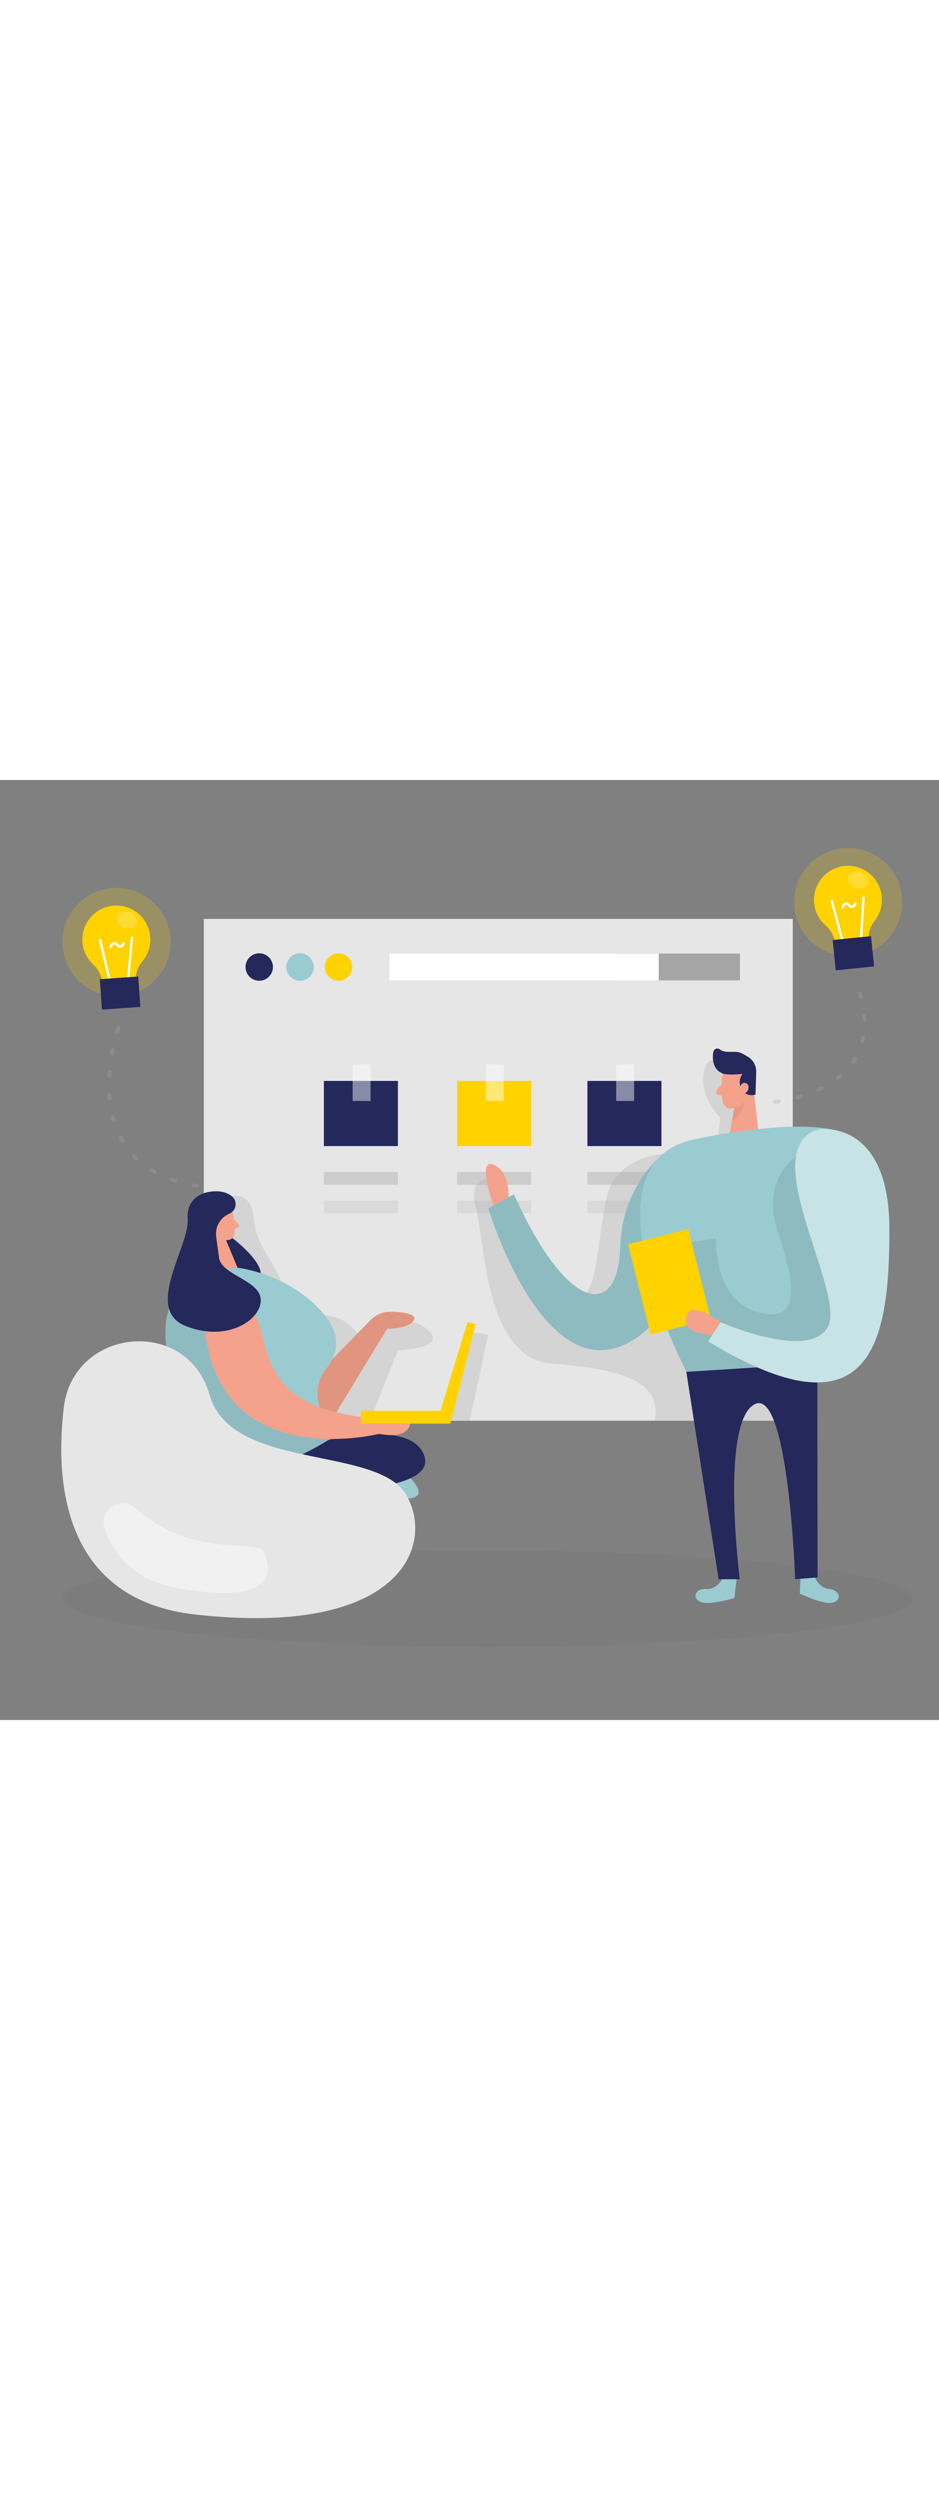 <svg id="_0113_brainstorming" xmlns="http://www.w3.org/2000/svg" viewBox="0 0 500 500" data-imageid="brainstorming-49" imageName="Brainstorming" class="illustrations_image" style="width: 188px;"><rect x="0" y="0" width="500" height="500" fill="#808080" stroke="none"/><defs><style>.cls-1_brainstorming-49{opacity:.45;}.cls-1_brainstorming-49,.cls-2_brainstorming-49,.cls-3_brainstorming-49,.cls-4_brainstorming-49{fill:#fff;}.cls-5_brainstorming-49{fill:#f4a28c;}.cls-6_brainstorming-49,.cls-7_brainstorming-49,.cls-8_brainstorming-49,.cls-9_brainstorming-49{fill:#a5a5a5;}.cls-10_brainstorming-49{fill:#000001;opacity:.03;}.cls-7_brainstorming-49{opacity:.39;}.cls-3_brainstorming-49{opacity:.21;}.cls-8_brainstorming-49{opacity:.18;}.cls-11_brainstorming-49{opacity:.08;}.cls-12_brainstorming-49{fill:#e6e6e6;}.cls-9_brainstorming-49{opacity:.32;}.cls-13_brainstorming-49{opacity:.2;}.cls-13_brainstorming-49,.cls-14_brainstorming-49{fill:#ffd200;}.cls-15_brainstorming-49{fill:#ce8172;opacity:.31;}.cls-4_brainstorming-49{opacity:.46;}.cls-16_brainstorming-49{fill:#24285b;}.cls-17_brainstorming-49{fill:#68e1fd;}</style></defs><g id="board_brainstorming-49"><rect class="cls-12_brainstorming-49" x="108.53" y="73.89" width="313.6" height="266.93"/><path class="cls-11_brainstorming-49" d="m379.58,149.19s-5.25-.49-5.13,10.88c.12,11.37,9.13,19.48,9.13,19.48l-2.31,20.63s-51.72-11.86-58.61,23.5c-6.89,35.36-3.57,61.07-26.36,49.14-22.79-11.93-33.18-60.94-33.18-60.94,0,0-14.67-1.73-9.81,15.21s4.46,80.38,40.15,83.33c35.69,2.95,59.21,8.36,55.15,30.4h76.71v-79.12l-29.24-84.29-3.07-22.15-13.43-6.06Z"/><path class="cls-11_brainstorming-49" d="m123.39,221.36s10.58-3.22,11.95,12.7,13.66,24.56,17.3,41.41c3.64,16.84,28.38-1.13,39.91,23.11,0,0,19.36-18.1,33.88-7.17,14.52,10.93-14.55,11.93-14.55,11.93l-12.8,32.18,38.24.5,12.29-42.5,10.39,1.59-9.93,45.72-111.21-1.88-15.46-70.4-8.29-25.67,8.29-21.51Z"/><rect class="cls-7_brainstorming-49" x="243.42" y="208.47" width="39.42" height="6.83"/><rect class="cls-8_brainstorming-49" x="243.42" y="223.68" width="39.42" height="6.83"/><rect class="cls-7_brainstorming-49" x="312.79" y="208.47" width="39.42" height="6.83"/><rect class="cls-8_brainstorming-49" x="312.79" y="223.68" width="39.42" height="6.83"/><rect class="cls-14_brainstorming-49" x="243.42" y="160.07" width="39.42" height="34.66"/><rect class="cls-4_brainstorming-49" x="258.74" y="151.39" width="9.53" height="19.35"/><rect class="cls-16_brainstorming-49" x="172.46" y="160.07" width="39.42" height="34.66"/><rect class="cls-4_brainstorming-49" x="187.78" y="151.39" width="9.53" height="19.35"/><rect class="cls-16_brainstorming-49" x="312.79" y="160.07" width="39.42" height="34.66"/><rect class="cls-4_brainstorming-49" x="328.11" y="151.39" width="9.53" height="19.35"/><rect class="cls-7_brainstorming-49" x="172.46" y="208.47" width="39.42" height="6.83"/><rect class="cls-8_brainstorming-49" x="172.46" y="223.68" width="39.42" height="6.83"/><rect class="cls-6_brainstorming-49" x="327.92" y="92.34" width="66.1" height="14.25"/><rect class="cls-2_brainstorming-49" x="207.35" y="92.36" width="143.41" height="14.25"/><circle class="cls-16_brainstorming-49" cx="138.04" cy="99.48" r="7.3"/><circle class="cls-17_brainstorming-49 targetColor" cx="159.77" cy="99.48" r="7.3" style="fill: rgb(154, 203, 208);"/><circle class="cls-14_brainstorming-49" cx="180.25" cy="99.48" r="7.3"/></g><ellipse id="sd_brainstorming-49" class="cls-10_brainstorming-49" cx="259.71" cy="435.52" rx="226.23" ry="25.63"/><g id="girl_brainstorming-49"><path class="cls-5_brainstorming-49" d="m172.92,346.56l33.15-54.6s12.38,0,14.42-5.01c1.28-3.13-6.41-3.95-12.35-4.12-4.04-.12-7.95,1.5-10.78,4.39l-40.83,41.8s-7.97,25.01,16.39,17.53Z"/><path class="cls-11_brainstorming-49" d="m172.92,346.56l33.15-54.6s12.38,0,14.42-5.01c1.28-3.13-6.41-3.95-12.35-4.12-4.04-.12-7.95,1.5-10.78,4.39l-40.83,41.8s-7.97,25.01,16.39,17.53Z"/><path class="cls-17_brainstorming-49 targetColor" d="m218.53,371.42s11.94,11.25-3.53,10.8-9.78-12.49,3.53-10.8Z" style="fill: rgb(154, 203, 208);"/><path class="cls-16_brainstorming-49" d="m123.74,243.66s23.13,17.3,12.22,23.97c-10.9,6.67-19.32-25.59-19.32-25.59l7.1,1.62Z"/><path class="cls-5_brainstorming-49" d="m123.63,228.9s1.74,7.34,1.21,12.46c-.21,2.08-2.1,3.61-4.18,3.37-2.58-.3-5.98-1.46-7.38-5.28l-3.18-6.19s-1.86-3.95,1.9-7.59c3.76-3.64,10.8-1.3,11.63,3.22Z"/><polygon class="cls-5_brainstorming-49" points="110.72 237.1 113.03 261.7 126.5 259.45 119.4 242.45 110.72 237.1"/><path class="cls-5_brainstorming-49" d="m116.64,236.45s-.48-2.86-2.6-2.33c-2.13.54-1.46,4.68,1.53,4.64l1.07-2.31Z"/><path class="cls-5_brainstorming-49" d="m124.48,233.58l2.5,2.57c.62.63.36,1.7-.47,1.98l-2.77.96.75-5.51Z"/><path class="cls-16_brainstorming-49" d="m174.01,351.29s46.05-11.68,52.06,8.68c6.01,20.36-64.41,18.35-64.41,18.35l-16.02-12.68,28.37-14.35Z"/><path class="cls-17_brainstorming-49 targetColor" d="m126.5,259.45s26.82,2.73,45.5,24.09c11.1,12.68,6.9,23.25,1.66,29.74-4.5,5.57-5.69,13.14-3.5,19.96l5.55,17.31s-29.65,19.1-48.38,17.1c-18.73-2-77.7-105.24-.83-108.19Z" style="fill: rgb(154, 203, 208);"/><path class="cls-11_brainstorming-49" d="m89.99,281.16s-3.32,10.18-1.52,20c1.8,9.82,11.1,75.13,72.57,57.5l14.67-8.11-15.57-13.16-29.82-31.18-13.04-25.04h-27.3Z"/><path class="cls-12_brainstorming-49" d="m111.05,325.27c-13.18-39.93-72.03-33.38-77.06,8.36s.7,102.57,70.07,110.28c110.35,12.27,127.71-37.57,112.13-63.82s-93-12.46-104.57-52.95c-.18-.63-.37-1.26-.57-1.87Z"/><path class="cls-5_brainstorming-49" d="m202.04,347.77s15.38,3.73,16.49-6.06l-16.8-.89.3,6.95Z"/><path class="cls-5_brainstorming-49" d="m108.54,282.28c-.17-9.25,10.18-15.2,17.89-10.11,5.27,3.48,10.48,10.66,13.61,24.76,6.12,27.57,21.38,39.43,62,43v7.84s-91.86,23.35-93.5-65.49Z"/><path class="cls-16_brainstorming-49" d="m122.1,230.69h0c3.82-1.62,4.56-6.78,1.29-9.33-.75-.59-1.65-1.12-2.71-1.57-6.41-2.67-21.76-.8-20.76,13.79,1,14.58-23.33,47.73-1.33,56.74,21.99,9.01,40.27-2.89,40.27-13.57s-20.85-13.24-22.22-22.58c-.56-3.81-1.09-7.85-1.53-11.3-.66-5.17,2.2-10.14,7-12.18Z"/><rect class="cls-14_brainstorming-49" x="192.17" y="335.52" width="47.61" height="6.85"/><polygon class="cls-14_brainstorming-49" points="233.52 338.94 248.9 288.43 253.32 289.42 239.78 342.36 233.52 338.94"/><path class="cls-1_brainstorming-49" d="m72.3,387.4c-7.76-7.08-19.92.67-16.56,10.63,4.74,14.08,15.67,27.89,39.67,31.98,53.9,9.17,48.64-10.77,45.17-19.48-2.84-7.1-38.54,3.98-68.27-23.13Z"/></g><g id="boy_brainstorming-49"><path class="cls-5_brainstorming-49" d="m270.78,221.95s.85-13.9-8.07-17.39c-8.92-3.49,0,21.8,0,21.8l8.07-4.41Z"/><g id="boy-2_brainstorming-49"><path class="cls-17_brainstorming-49 targetColor" d="m373.72,204.08c-6.7-7.85-18.87-7.85-25.83-.23-7.87,8.62-17.01,23.2-17.66,44.83-1.16,38.47-28.33,34.65-56.56-28.31l-13.67,7.47s37.4,124.36,94.56,53.84c34.79-42.93,29.02-66.07,19.17-77.61Z" style="fill: rgb(154, 203, 208);"/><path class="cls-11_brainstorming-49" d="m367.81,198.62c-4.7-3.43-11.1-3.13-15.42.76-8.37,7.54-21.38,23.34-22.16,49.3-1.16,38.47-28.33,34.65-56.56-28.31l-13.67,7.47s37.4,124.36,94.56,53.84c41.53-51.24,25.26-74.29,13.25-83.06Z"/><path class="cls-5_brainstorming-49" d="m384.75,156.08s-1.18,8.98.07,15.04c.51,2.46,2.95,4.06,5.4,3.52,3.04-.67,6.96-2.47,8.18-7.21l3.05-7.78s1.74-4.94-3.2-8.84c-4.94-3.89-13.07-.24-13.51,5.26Z"/><polygon class="cls-5_brainstorming-49" points="400.91 161.07 404.27 190.56 387.89 191.25 392.02 169.51 400.91 161.07"/><path class="cls-16_brainstorming-49" d="m386.98,156.55c1.58.15,4.48.27,8.37-.27,0,0-3,3.82-.37,8.28,2.64,4.46,7.31,2.78,7.31,2.78l.37-11.63c.21-3.39-1.43-6.63-4.31-8.43-1.18-.73-2.48-1.47-3.8-2.07-3.29-1.49-8.29.52-11.19-1.87-1.27-1.05-3.21-.34-3.52,1.28-.68,3.51-.29,9.11,4.4,11.25.86.39,1.79.58,2.73.68Z"/><path class="cls-5_brainstorming-49" d="m394.02,164.25s.22-3.48,2.83-3.1c2.61.38,2.32,5.42-1.26,5.73l-1.57-2.63Z"/><path class="cls-5_brainstorming-49" d="m384.3,161.77l-2.67,3.37c-.66.83-.23,2.07.81,2.31l3.43.8-1.56-6.49Z"/><path class="cls-15_brainstorming-49" d="m390.91,174.23s3.05-.48,5.44-2.92c0,0-.47,5.41-6.67,10.5l1.23-7.58Z"/><path class="cls-17_brainstorming-49 targetColor" d="m370.98,190.9s60.88-13.63,82.68-1.4c21.8,12.23-21,127.44-21,127.44l-67.22-2.13s-58.81-112.21,5.53-123.91Z" style="fill: rgb(154, 203, 208);"/><path class="cls-17_brainstorming-49 targetColor" d="m384.57,425.11s-3.13,5.64-8.62,5.22c-5.49-.42-7.77,4.64-3.12,6.81,4.64,2.17,18.22-2.04,18.22-2.04l1.17-9.99h-7.64Z" style="fill: rgb(154, 203, 208);"/><path class="cls-17_brainstorming-49 targetColor" d="m433.82,423.87s2.23,6.05,7.72,6.47c5.49.42,6.97,5.77,2.05,7.21-4.92,1.44-17.69-4.8-17.69-4.8l.37-10.05,7.55,1.17Z" style="fill: rgb(154, 203, 208);"/><path class="cls-11_brainstorming-49" d="m423.84,200.18s-19.23,12.46-9.44,40.92c9.79,28.45,11.38,48.87-11.72,41.74-23.1-7.14-21.4-39-21.4-39l-23.55,3.64-2.27,45.22,10,22.12,58.39-3.67,23.79-6.08,8.88-29.82-16.16-50.53-16.51-24.53Z"/><path class="cls-16_brainstorming-49" d="m365.45,314.81l17.19,110.31h11.24s-10.41-82.96,7.77-92.97c18.18-10.02,21.76,92.97,21.76,92.97l11.92-.96-.13-113.73-69.76,4.38Z"/><path class="cls-17_brainstorming-49 targetColor" d="m435.71,185.87s37.87-6.38,37.87,53.22-9.1,112.63-96.51,59.48l6.64-10.15s47.07,20.73,57.09,2.52c10.02-18.21-39.33-94.96-5.1-105.07Z" style="fill: rgb(154, 203, 208);"/><path class="cls-4_brainstorming-49" d="m435.71,185.87s37.87-6.38,37.87,53.22-9.1,112.63-96.51,59.48l6.64-10.15s47.07,20.73,57.09,2.52c10.02-18.21-39.33-94.96-5.1-105.07Z"/><rect class="cls-14_brainstorming-49" x="339.95" y="242.17" width="33.06" height="49.49" transform="translate(-54.35 95.03) rotate(-14.12)"/><path class="cls-5_brainstorming-49" d="m383.71,288.43s-15.77-12.5-18.27-2.94c-2.49,9.56,13.89,9.62,13.89,9.62l4.37-6.67Z"/></g></g><g id="lamp_2_brainstorming-49"><circle class="cls-13_brainstorming-49" cx="451.64" cy="64.95" r="28.81"/><path class="cls-14_brainstorming-49" d="m469.52,61.9c-1.02-10.04-10.06-17.32-20.11-16.14-9.6,1.12-16.7,9.74-15.95,19.37.39,5.01,2.77,9.36,6.29,12.37,2.85,2.44,4.58,5.94,4.96,9.67l.06.62,17.83-1.82-.05-.46c-.39-3.8.8-7.56,3.17-10.56,2.81-3.56,4.29-8.18,3.8-13.05Z"/><path class="cls-2_brainstorming-49" d="m449.04,87.38c-.3.03-.59-.16-.67-.46l-6.09-22.41c-.09-.34.11-.68.44-.77.34-.09.68.11.77.44l6.09,22.41c.09.34-.11.68-.44.77-.03,0-.07.02-.1.02Z"/><path class="cls-2_brainstorming-49" d="m458.43,86.42s-.07,0-.1,0c-.35-.02-.61-.32-.59-.67l1.44-23.17c.02-.35.32-.61.67-.59.35.02.61.32.59.67l-1.44,23.17c-.02.31-.26.56-.56.59Z"/><rect class="cls-16_brainstorming-49" x="444.15" y="84.04" width="20.51" height="16.19" transform="translate(-7 46.57) rotate(-5.82)"/><path class="cls-2_brainstorming-49" d="m453.82,68.01c-.79.08-1.61-.32-2.43-1.19-.34-.36-.65-.51-.91-.46-.6.12-1.19,1.17-1.38,1.66-.13.32-.49.49-.81.36-.32-.13-.49-.49-.36-.81.09-.22.87-2.16,2.31-2.44.49-.1,1.25-.03,2.06.83.39.42.96.89,1.47.79.57-.12,1-.97,1.11-1.26.12-.33.48-.5.81-.38.33.12.5.48.38.8-.06.18-.67,1.78-2.03,2.07-.07.02-.14.03-.21.03Z"/><ellipse class="cls-3_brainstorming-49" cx="456.81" cy="53.21" rx="4.4" ry="5.63" transform="translate(267.82 472.48) rotate(-72.38)"/><path class="cls-9_brainstorming-49" d="m412.7,172.2c-.51,0-.95-.39-1-.92-.05-.55.36-1.03.91-1.08.02,0,.72-.06,1.95-.23.54-.08,1.05.3,1.13.85s-.3,1.05-.85,1.13c-1.31.18-2.06.25-2.06.25-.03,0-.06,0-.08,0Zm11.82-2.29c-.44,0-.84-.29-.96-.74-.15-.53.17-1.08.7-1.23.62-.17,1.25-.35,1.9-.55.53-.16,1.09.14,1.25.67.16.53-.14,1.09-.67,1.25-.66.2-1.31.39-1.95.56-.09.02-.18.04-.27.04Zm11.29-4.1c-.38,0-.74-.21-.91-.58-.23-.5-.01-1.1.49-1.33.59-.27,1.18-.56,1.77-.86.49-.25,1.1-.05,1.34.44.25.49.05,1.09-.44,1.34-.61.31-1.22.6-1.83.89-.14.06-.28.09-.42.09Zm10.26-6.18c-.3,0-.59-.13-.79-.39-.34-.44-.26-1.06.17-1.4.51-.4,1.02-.81,1.51-1.23.42-.36,1.05-.31,1.41.11.36.42.31,1.05-.11,1.41-.52.45-1.05.88-1.58,1.29-.18.14-.4.21-.61.21Zm8.23-8.65c-.19,0-.39-.06-.56-.17-.46-.31-.57-.93-.26-1.39.36-.53.71-1.07,1.05-1.63.28-.47.9-.63,1.37-.34.47.29.63.9.34,1.37-.36.59-.72,1.17-1.11,1.73-.19.28-.51.44-.83.44Zm4.9-10.86c-.08,0-.17,0-.25-.03-.54-.14-.86-.68-.72-1.22.16-.62.3-1.25.43-1.89.11-.54.63-.9,1.17-.79.54.11.9.63.79,1.17-.13.68-.28,1.35-.45,2-.12.45-.52.75-.97.75Zm1.12-11.88c-.53,0-.97-.42-1-.95-.03-.64-.07-1.29-.13-1.96-.05-.55.36-1.03.91-1.08.54-.05,1.03.36,1.08.91.06.69.1,1.37.13,2.03.03.55-.4,1.02-.95,1.05-.02,0-.03,0-.05,0Zm-1.86-11.83c-.45,0-.85-.3-.97-.75-.16-.63-.33-1.26-.52-1.9-.15-.53.15-1.08.68-1.24.54-.15,1.09.15,1.24.68.19.66.37,1.31.54,1.96.14.53-.18,1.08-.72,1.22-.08.02-.17.03-.25.03Z"/></g><g id="lamp_1_brainstorming-49"><circle class="cls-13_brainstorming-49" cx="62.05" cy="86.19" r="28.81"/><path class="cls-14_brainstorming-49" d="m80.01,83.6c-.71-10.06-9.51-17.63-19.59-16.77-9.63.82-16.99,9.21-16.55,18.86.23,5.02,2.47,9.44,5.89,12.56,2.77,2.52,4.39,6.08,4.65,9.82l.04.62,17.88-1.25-.03-.46c-.27-3.81,1.04-7.53,3.5-10.45,2.92-3.47,4.55-8.04,4.21-12.92Z"/><path class="cls-2_brainstorming-49" d="m58.73,108.41c-.3.02-.58-.18-.66-.48l-5.38-22.59c-.08-.34.13-.68.47-.76.34-.08.68.13.76.47l5.38,22.59c.08.34-.13.68-.47.76-.03,0-.07.01-.1.02Z"/><path class="cls-2_brainstorming-49" d="m68.15,107.75s-.07,0-.1,0c-.35-.03-.6-.34-.57-.69l2.17-23.12c.03-.35.34-.6.69-.57.35.03.6.34.57.69l-2.17,23.12c-.03.31-.28.55-.58.57Z"/><rect class="cls-16_brainstorming-49" x="53.69" y="105.24" width="20.51" height="16.19" transform="translate(-7.77 4.75) rotate(-4.01)"/><path class="cls-2_brainstorming-49" d="m64.12,89.2c-.8.06-1.6-.37-2.39-1.26-.33-.37-.63-.53-.89-.49-.61.1-1.23,1.13-1.43,1.62-.14.32-.5.47-.83.33-.32-.14-.47-.51-.33-.83.09-.22.94-2.13,2.39-2.37.5-.08,1.25,0,2.04.89.38.43.93.92,1.44.83.58-.1,1.03-.94,1.15-1.22.13-.32.49-.48.82-.35.32.13.48.49.36.81-.07.18-.72,1.76-2.09,2-.07.01-.14.02-.21.03Z"/><ellipse class="cls-3_brainstorming-49" cx="67.59" cy="74.51" rx="4.4" ry="5.63" transform="translate(-25.16 113.45) rotate(-70.57)"/><path class="cls-9_brainstorming-49" d="m104.97,216.9c-.05,0-.1,0-.15-.01-.67-.1-1.34-.22-1.99-.33-.54-.1-.91-.62-.81-1.16.1-.54.61-.91,1.16-.81.64.11,1.29.22,1.95.32.55.08.92.6.83,1.14-.08.49-.5.85-.99.85Zm-11.67-2.68c-.1,0-.2-.02-.3-.05-.65-.21-1.29-.42-1.93-.64-.52-.18-.8-.75-.62-1.27.18-.52.75-.8,1.27-.62.61.21,1.23.42,1.87.62.53.17.82.73.65,1.25-.13.43-.53.7-.95.7Zm-11.01-4.69c-.17,0-.33-.04-.49-.13-.6-.33-1.19-.68-1.76-1.03-.47-.29-.62-.9-.33-1.37.29-.47.9-.62,1.38-.33.55.34,1.11.67,1.69.99.48.27.65.88.38,1.36-.18.33-.52.51-.87.51Zm-9.63-7.08c-.25,0-.5-.09-.69-.28-.49-.48-.97-.96-1.44-1.45-.38-.4-.36-1.03.04-1.41.4-.38,1.03-.36,1.41.04.44.47.9.93,1.38,1.39.4.38.41,1.02.03,1.41-.2.2-.46.31-.72.31Zm-7.38-9.4c-.34,0-.68-.18-.87-.5-.34-.59-.67-1.18-.99-1.78-.26-.49-.07-1.09.42-1.35.49-.26,1.09-.07,1.35.42.3.58.62,1.15.95,1.71.28.48.12,1.09-.36,1.37-.16.09-.33.14-.5.14Zm-4.68-11.01c-.43,0-.83-.28-.96-.72-.19-.65-.37-1.31-.54-1.97-.13-.54.19-1.08.72-1.21.54-.13,1.08.19,1.21.72.16.63.33,1.26.52,1.89.16.53-.15,1.09-.68,1.24-.09.03-.19.04-.28.04Zm-2.18-11.79c-.51,0-.95-.39-1-.91-.06-.68-.11-1.35-.16-2.02-.04-.55.38-1.03.93-1.06.54-.03,1.03.38,1.06.93.04.65.09,1.31.15,1.97.05.55-.35,1.04-.9,1.09-.03,0-.06,0-.09,0Zm-.16-11.99s-.04,0-.06,0c-.55-.03-.97-.5-.94-1.06.04-.68.08-1.35.14-2.02.04-.55.54-.96,1.08-.92.55.04.96.52.92,1.08-.05.65-.1,1.31-.13,1.97-.03.53-.47.94-1,.94Zm1.42-11.91c-.06,0-.12,0-.18-.02-.54-.1-.91-.62-.81-1.16.12-.68.25-1.34.37-1.99.11-.54.64-.89,1.17-.79.54.11.89.63.79,1.18-.12.63-.25,1.28-.37,1.95-.09.48-.51.82-.98.82Zm2.78-11.68c-.1,0-.19-.01-.29-.04-.53-.16-.83-.72-.67-1.25.38-1.26.63-1.95.63-1.95.18-.52.75-.79,1.28-.61.52.19.79.76.61,1.28,0,.01-.24.67-.6,1.86-.13.43-.53.71-.96.71Z"/></g></svg>